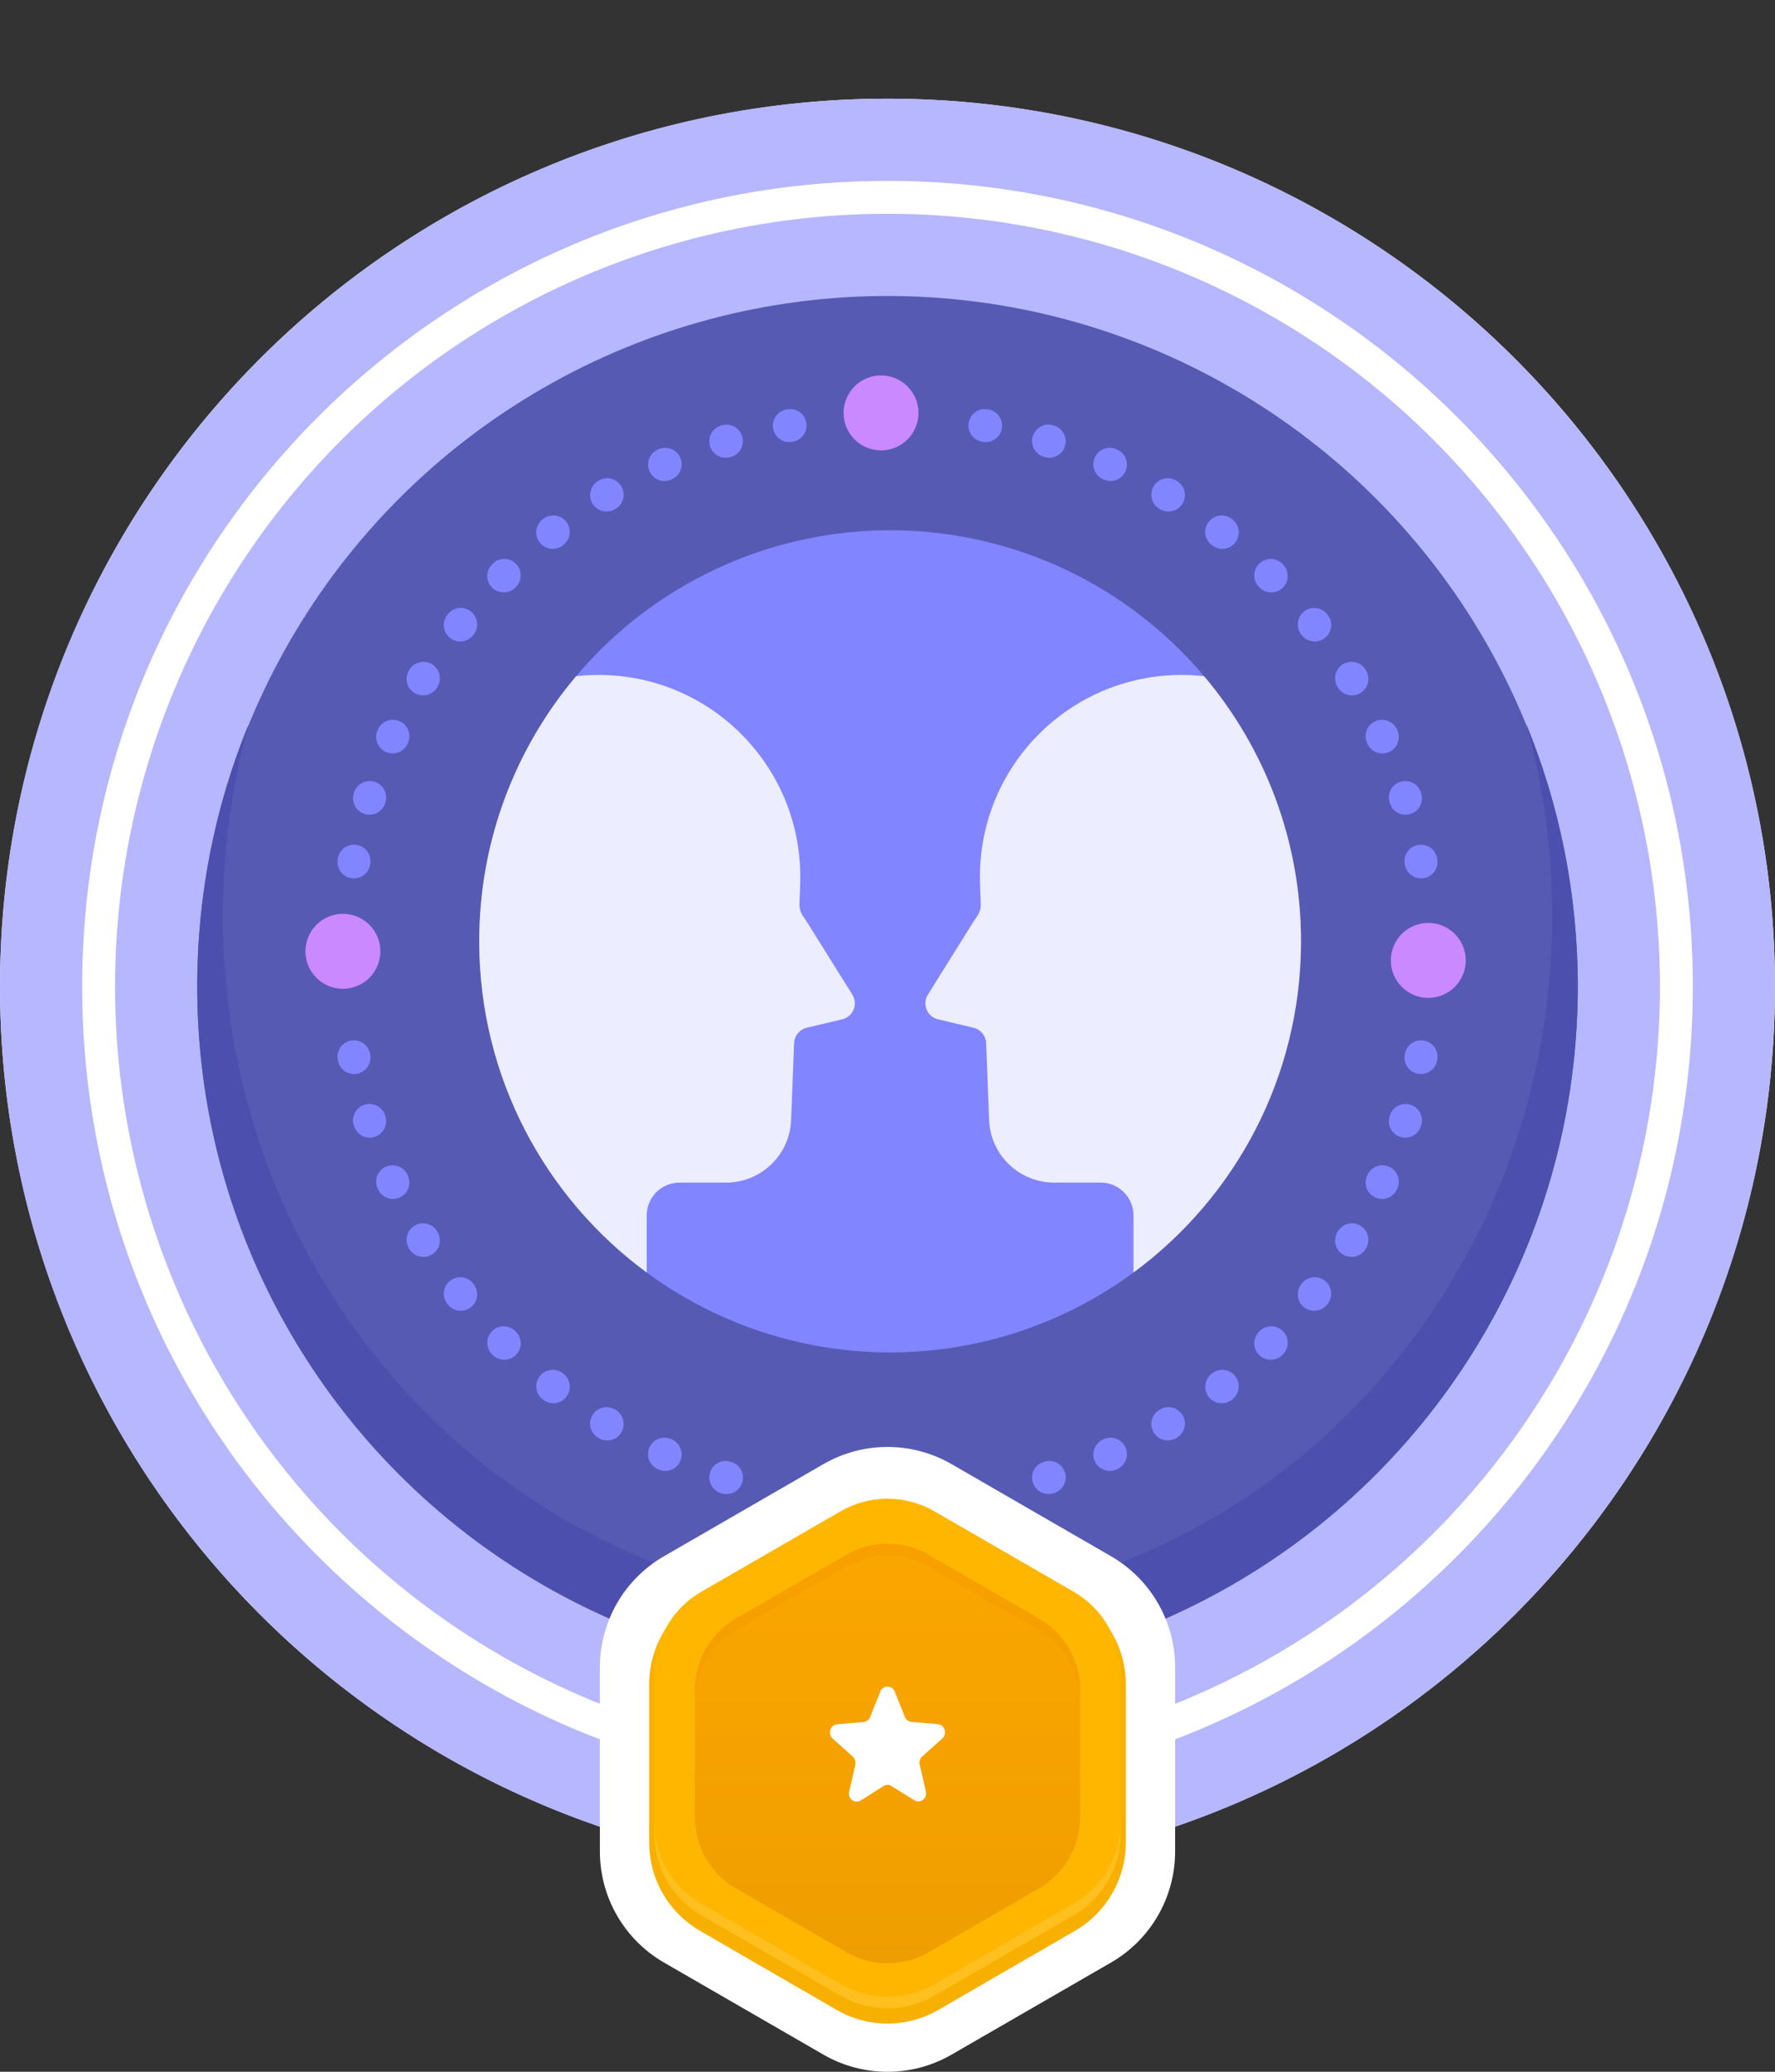 <svg width="108" height="126" viewBox="0 0 108 126" fill="none" xmlns="http://www.w3.org/2000/svg">
<rect x="0" y="0" width="108" height="126" fill="#333333" stroke="none"/>
<circle cx="54" cy="60.001" r="54" fill="white"/>
<path fill-rule="evenodd" clip-rule="evenodd" d="M54 114.001C83.823 114.001 108 89.824 108 60.001C108 30.178 83.823 6.001 54 6.001C24.177 6.001 0 30.178 0 60.001C0 89.824 24.177 114.001 54 114.001ZM54 109.001C81.062 109.001 103 87.063 103 60.001C103 32.939 81.062 11.001 54 11.001C26.938 11.001 5 32.939 5 60.001C5 87.063 26.938 109.001 54 109.001Z" fill="#B6B7FF"/>
<circle cx="54" cy="60.001" r="47" fill="#B6B7FF"/>
<circle cx="54" cy="60.001" r="42" fill="#575AB3"/>
<path d="M54 97.698C76.337 97.698 94.444 78.894 94.444 55.698C94.444 51.639 93.89 47.714 92.855 44.001C94.882 48.926 96 54.32 96 59.976C96 83.172 77.196 101.976 54 101.976C30.804 101.976 12 83.172 12 59.976C12 54.32 13.118 48.926 15.145 44.001C14.11 47.714 13.556 51.639 13.556 55.698C13.556 78.894 31.663 97.698 54 97.698Z" fill="#4C4FAD"/>
<path d="M50.1 89.046C52.514 87.653 55.486 87.653 57.9 89.046L67.6 94.647C70.013 96.04 71.5 98.615 71.5 101.401V112.602C71.5 115.389 70.013 117.964 67.6 119.357L57.9 124.957C55.486 126.351 52.514 126.351 50.1 124.957L40.4 119.357C37.986 117.964 36.5 115.389 36.5 112.602V101.401C36.5 98.615 37.986 96.04 40.4 94.647L50.1 89.046Z" fill="white"/>
<path d="M50.908 92.263C52.821 91.156 55.179 91.156 57.092 92.263L65.408 97.074C67.321 98.181 68.5 100.227 68.5 102.44V112.062C68.5 114.276 67.321 116.321 65.408 117.428L57.092 122.239C55.179 123.346 52.821 123.346 50.908 122.239L42.592 117.428C40.679 116.321 39.5 114.276 39.5 112.062V102.44C39.5 100.227 40.679 98.181 42.592 97.074L50.908 92.263Z" fill="#F7B000"/>
<path d="M51.151 91.911C52.914 90.894 55.086 90.894 56.848 91.911L65.335 96.811C67.098 97.829 68.184 99.71 68.184 101.745V111.545C68.184 113.58 67.098 115.461 65.335 116.479L56.848 121.379C55.086 122.396 52.914 122.396 51.151 121.379L42.664 116.479C40.902 115.461 39.816 113.58 39.816 111.545V101.745C39.816 99.71 40.902 97.829 42.664 96.811L51.151 91.911Z" fill="#FFB600"/>
<path opacity="0.5" d="M39.816 110.833V111.545C39.816 113.58 40.902 115.461 42.664 116.479L51.151 121.379C52.914 122.396 55.086 122.396 56.848 121.379L65.335 116.479C67.098 115.461 68.184 113.58 68.184 111.545V110.833C68.184 112.868 67.098 114.749 65.335 115.767L56.848 120.667C55.086 121.684 52.914 121.684 51.151 120.667L42.664 115.767C40.902 114.749 39.816 112.868 39.816 110.833Z" fill="#FFC83D"/>
<path d="M51.508 94.554C53.05 93.664 54.95 93.664 56.493 94.554L63.225 98.441C64.767 99.332 65.718 100.977 65.718 102.758V110.532C65.718 112.313 64.767 113.959 63.225 114.849L56.493 118.736C54.95 119.626 53.05 119.626 51.508 118.736L44.776 114.849C43.233 113.959 42.283 112.313 42.283 110.532V102.758C42.283 100.977 43.233 99.332 44.776 98.441L51.508 94.554Z" fill="url(#paint0_linear_2127_20064)"/>
<path opacity="0.7" d="M56.493 94.554C54.95 93.664 53.05 93.664 51.508 94.554L44.776 98.441C43.233 99.332 42.283 100.977 42.283 102.758V103.47C42.283 101.689 43.233 100.044 44.776 99.153L51.508 95.266C53.05 94.376 54.95 94.376 56.493 95.266L63.225 99.153C64.767 100.044 65.718 101.689 65.718 103.47V102.758C65.718 100.977 64.767 99.332 63.225 98.441L56.493 94.554Z" fill="#F69E00"/>
<path d="M56.112 106.827L57.336 105.728C57.653 105.444 57.483 104.898 57.063 104.86L55.456 104.722C55.279 104.706 55.124 104.591 55.058 104.422L54.439 102.878C54.276 102.47 53.724 102.47 53.561 102.878L52.942 104.43C52.876 104.599 52.721 104.714 52.544 104.729L50.937 104.868C50.517 104.906 50.347 105.452 50.664 105.736L51.888 106.835C52.021 106.958 52.08 107.142 52.043 107.326L51.667 108.963C51.571 109.393 52.013 109.724 52.374 109.501L53.753 108.625C53.908 108.525 54.092 108.525 54.247 108.625L55.626 109.485C55.987 109.716 56.429 109.378 56.333 108.948L55.957 107.311C55.92 107.134 55.979 106.95 56.112 106.827Z" fill="white"/>
<path fill-rule="evenodd" clip-rule="evenodd" d="M29.94 34.323L29.976 34.286C30.367 33.896 31 33.897 31.39 34.288C31.781 34.678 31.78 35.312 31.389 35.702L31.355 35.736C30.965 36.127 30.332 36.127 29.941 35.737C29.55 35.347 29.55 34.713 29.94 34.323ZM28.652 37.189C29.086 37.53 29.161 38.159 28.82 38.593L28.791 38.631C28.45 39.065 27.821 39.141 27.387 38.8C26.952 38.46 26.876 37.831 27.217 37.397L27.248 37.356C27.589 36.922 28.218 36.847 28.652 37.189ZM32.842 32.999C32.501 32.565 32.576 31.936 33.01 31.594L33.05 31.563C33.485 31.222 34.113 31.298 34.454 31.733C34.795 32.167 34.719 32.796 34.284 33.137L34.247 33.166C33.812 33.508 33.184 33.433 32.842 32.999ZM26.283 40.395C26.755 40.682 26.906 41.297 26.619 41.769L26.595 41.809C26.309 42.282 25.694 42.434 25.222 42.148C24.749 41.862 24.598 41.248 24.883 40.775L24.909 40.731C25.196 40.259 25.811 40.109 26.283 40.395ZM36.049 30.63C35.762 30.157 35.913 29.542 36.385 29.256L36.428 29.23C36.901 28.944 37.516 29.096 37.801 29.568C38.087 30.041 37.936 30.655 37.463 30.941L37.422 30.966C36.95 31.252 36.335 31.102 36.049 30.63ZM24.32 43.865C24.823 44.092 25.047 44.684 24.82 45.188L24.801 45.231C24.575 45.735 23.983 45.96 23.479 45.734C22.975 45.508 22.75 44.916 22.976 44.412L22.997 44.366C23.224 43.862 23.816 43.638 24.32 43.865ZM39.519 28.666C39.292 28.163 39.516 27.57 40.02 27.344L40.066 27.323C40.57 27.097 41.161 27.322 41.388 27.826C41.614 28.329 41.389 28.921 40.885 29.147L40.841 29.167C40.338 29.394 39.746 29.17 39.519 28.666ZM22.792 47.548C23.32 47.712 23.614 48.273 23.45 48.8L23.436 48.846C23.272 49.373 22.712 49.669 22.184 49.505C21.657 49.342 21.362 48.782 21.525 48.254L21.54 48.206C21.704 47.678 22.265 47.384 22.792 47.548ZM43.202 27.139C43.038 26.611 43.332 26.051 43.859 25.887L43.908 25.872C44.435 25.708 44.995 26.003 45.159 26.531C45.322 27.058 45.027 27.619 44.5 27.782L44.454 27.796C43.927 27.96 43.366 27.666 43.202 27.139ZM21.722 51.389C22.265 51.489 22.625 52.01 22.526 52.553L22.517 52.6C22.418 53.143 21.898 53.504 21.354 53.405C20.811 53.306 20.45 52.786 20.549 52.242L20.558 52.193C20.658 51.649 21.179 51.289 21.722 51.389ZM47.042 26.068C46.943 25.525 47.303 25.004 47.846 24.905L47.896 24.895C48.439 24.797 48.96 25.157 49.059 25.701C49.157 26.244 48.797 26.765 48.253 26.863L48.206 26.872C47.663 26.971 47.142 26.612 47.042 26.068ZM21.354 63.287C21.898 63.189 22.418 63.549 22.517 64.093L22.526 64.14C22.625 64.683 22.265 65.204 21.722 65.303C21.179 65.403 20.658 65.043 20.558 64.5L20.549 64.45C20.45 63.907 20.811 63.386 21.354 63.287ZM58.941 25.701C59.04 25.157 59.56 24.797 60.103 24.895L60.154 24.905C60.697 25.004 61.056 25.525 60.957 26.068C60.858 26.612 60.336 26.971 59.793 26.872L59.746 26.863C59.203 26.765 58.842 26.244 58.941 25.701ZM22.184 67.187C22.712 67.024 23.272 67.319 23.436 67.846L23.45 67.892C23.614 68.419 23.32 68.98 22.792 69.144C22.265 69.308 21.704 69.014 21.54 68.487L21.525 68.438C21.362 67.911 21.657 67.351 22.184 67.187ZM62.841 26.531C63.004 26.003 63.564 25.708 64.092 25.872L64.14 25.887C64.668 26.051 64.962 26.611 64.798 27.139C64.633 27.666 64.073 27.96 63.545 27.796L63.5 27.782C62.972 27.619 62.677 27.058 62.841 26.531ZM23.479 70.958C23.983 70.732 24.575 70.957 24.801 71.461L24.82 71.505C25.047 72.008 24.823 72.6 24.32 72.827C23.816 73.054 23.224 72.83 22.997 72.326L22.976 72.28C22.75 71.776 22.975 71.184 23.479 70.958ZM66.612 27.826C66.838 27.322 67.43 27.097 67.934 27.323L67.98 27.344C68.484 27.57 68.708 28.163 68.481 28.666C68.254 29.17 67.662 29.394 67.158 29.167L67.115 29.147C66.611 28.921 66.386 28.329 66.612 27.826ZM25.222 74.544C25.694 74.259 26.309 74.41 26.595 74.883L26.619 74.924C26.906 75.396 26.755 76.011 26.283 76.297C25.811 76.584 25.196 76.433 24.909 75.961L24.883 75.918C24.598 75.445 24.749 74.83 25.222 74.544ZM70.198 29.568C70.484 29.096 71.099 28.944 71.571 29.23L71.614 29.256C72.087 29.542 72.237 30.157 71.951 30.63C71.664 31.102 71.049 31.252 70.577 30.966L70.536 30.941C70.064 30.655 69.912 30.041 70.198 29.568ZM27.387 77.892C27.821 77.551 28.45 77.627 28.79 78.062L28.82 78.099C29.161 78.534 29.086 79.162 28.652 79.504C28.218 79.845 27.589 79.77 27.248 79.336L27.217 79.296C26.876 78.861 26.952 78.233 27.387 77.892ZM73.546 31.733C73.886 31.298 74.515 31.222 74.95 31.563L74.989 31.594C75.424 31.936 75.499 32.565 75.157 32.999C74.816 33.433 74.187 33.508 73.753 33.166L73.715 33.137C73.281 32.796 73.205 32.167 73.546 31.733ZM29.941 80.956C30.332 80.565 30.965 80.566 31.355 80.957L31.389 80.991C31.78 81.381 31.781 82.014 31.39 82.405C31 82.796 30.367 82.796 29.976 82.406L29.94 82.37C29.55 81.979 29.55 81.346 29.941 80.956ZM76.609 34.288C76.999 33.897 77.632 33.896 78.023 34.286L78.059 34.323C78.45 34.713 78.449 35.347 78.058 35.737C77.668 36.127 77.034 36.127 76.644 35.736L76.61 35.702C76.219 35.312 76.219 34.678 76.609 34.288ZM32.842 83.694C33.184 83.26 33.812 83.184 34.247 83.526L34.284 83.555C34.719 83.896 34.795 84.525 34.454 84.96C34.113 85.394 33.485 85.47 33.05 85.129L33.01 85.098C32.576 84.757 32.501 84.128 32.842 83.694ZM79.347 37.189C79.781 36.847 80.41 36.922 80.751 37.356L80.783 37.397C81.124 37.831 81.048 38.46 80.613 38.8C80.178 39.141 79.55 39.065 79.209 38.631L79.18 38.593C78.838 38.159 78.913 37.53 79.347 37.189ZM36.049 86.063C36.335 85.591 36.95 85.44 37.422 85.727L37.463 85.751C37.936 86.037 38.087 86.652 37.801 87.124C37.516 87.597 36.901 87.749 36.428 87.463L36.385 87.436C35.913 87.15 35.762 86.535 36.049 86.063ZM81.716 40.395C82.189 40.109 82.804 40.259 83.09 40.731L83.116 40.775C83.402 41.248 83.251 41.862 82.778 42.148C82.305 42.434 81.691 42.282 81.405 41.809L81.38 41.769C81.094 41.297 81.244 40.682 81.716 40.395ZM39.519 88.026C39.746 87.523 40.338 87.299 40.841 87.525L40.885 87.545C41.389 87.771 41.614 88.363 41.388 88.867C41.161 89.371 40.57 89.596 40.066 89.37L40.02 89.349C39.516 89.122 39.292 88.53 39.519 88.026ZM83.68 43.865C84.183 43.638 84.775 43.862 85.002 44.366L85.023 44.412C85.249 44.916 85.024 45.508 84.52 45.734C84.017 45.96 83.425 45.735 83.199 45.231L83.179 45.188C82.952 44.684 83.176 44.092 83.68 43.865ZM43.202 89.554C43.366 89.026 43.927 88.732 44.454 88.896L44.5 88.91C45.027 89.074 45.322 89.634 45.159 90.162C44.995 90.689 44.435 90.984 43.908 90.821L43.859 90.806C43.332 90.641 43.038 90.081 43.202 89.554ZM85.207 47.548C85.734 47.384 86.295 47.678 86.459 48.206L86.474 48.254C86.638 48.782 86.343 49.342 85.815 49.505C85.288 49.669 84.728 49.373 84.564 48.846L84.55 48.8C84.386 48.273 84.68 47.712 85.207 47.548ZM86.278 51.389C86.821 51.289 87.342 51.649 87.441 52.193L87.45 52.242C87.549 52.786 87.189 53.306 86.645 53.405C86.102 53.504 85.581 53.143 85.483 52.6L85.474 52.553C85.374 52.01 85.734 51.489 86.278 51.389ZM86.645 63.287C87.189 63.386 87.549 63.907 87.45 64.45L87.441 64.5C87.342 65.043 86.821 65.403 86.278 65.303C85.734 65.204 85.374 64.683 85.474 64.14L85.483 64.093C85.581 63.549 86.102 63.189 86.645 63.287ZM62.841 90.162C62.677 89.634 62.972 89.074 63.5 88.91L63.545 88.896C64.073 88.732 64.633 89.026 64.798 89.554C64.962 90.081 64.668 90.641 64.14 90.806L64.092 90.821C63.564 90.984 63.004 90.689 62.841 90.162ZM85.815 67.187C86.343 67.351 86.638 67.911 86.474 68.438L86.459 68.487C86.295 69.014 85.734 69.308 85.207 69.144C84.68 68.98 84.386 68.419 84.55 67.892L84.564 67.846C84.728 67.319 85.288 67.024 85.815 67.187ZM66.612 88.867C66.386 88.363 66.611 87.771 67.115 87.545L67.158 87.525C67.662 87.299 68.254 87.523 68.481 88.026C68.708 88.53 68.484 89.122 67.98 89.349L67.934 89.37C67.43 89.596 66.838 89.371 66.612 88.867ZM84.52 70.958C85.024 71.184 85.249 71.776 85.023 72.28L85.002 72.326C84.775 72.83 84.183 73.054 83.68 72.827C83.176 72.6 82.952 72.008 83.179 71.505L83.199 71.461C83.425 70.957 84.017 70.732 84.52 70.958ZM70.198 87.124C69.912 86.652 70.064 86.037 70.536 85.751L70.577 85.727C71.049 85.44 71.664 85.591 71.951 86.063C72.237 86.535 72.087 87.15 71.614 87.436L71.571 87.463C71.099 87.749 70.484 87.597 70.198 87.124ZM82.778 74.544C83.251 74.83 83.402 75.445 83.116 75.918L83.09 75.961C82.804 76.433 82.189 76.584 81.716 76.297C81.244 76.011 81.094 75.396 81.38 74.924L81.405 74.883C81.691 74.41 82.305 74.259 82.778 74.544ZM73.546 84.96C73.205 84.525 73.281 83.896 73.715 83.555L73.753 83.526C74.187 83.184 74.816 83.26 75.157 83.694C75.499 84.128 75.424 84.757 74.989 85.098L74.95 85.129C74.515 85.47 73.886 85.394 73.546 84.96ZM80.613 77.892C81.048 78.233 81.124 78.861 80.783 79.296L80.751 79.336C80.41 79.77 79.781 79.845 79.347 79.504C78.913 79.162 78.838 78.534 79.18 78.099L79.209 78.062C79.55 77.627 80.178 77.551 80.613 77.892ZM76.609 82.405C76.219 82.014 76.219 81.381 76.61 80.991L76.644 80.957C77.034 80.566 77.668 80.565 78.058 80.956C78.449 81.346 78.45 81.979 78.059 82.37L78.023 82.406C77.632 82.796 76.999 82.796 76.609 82.405Z" fill="#8185FF"/>
<circle cx="86.905" cy="58.41" r="2.279" fill="#CB89FF"/>
<circle cx="20.864" cy="57.856" r="2.279" fill="#CB89FF"/>
<circle cx="53.607" cy="25.112" r="2.279" fill="#CB89FF"/>
<circle cx="54.159" cy="57.25" r="25" fill="#8185FF"/>
<path d="M36.422 41.049C43.199 41.049 48.693 46.542 48.693 53.319C48.693 53.43 48.691 53.541 48.688 53.652L48.677 54.077L48.643 55.032C48.643 55.238 48.697 55.44 48.8 55.619L48.844 55.694L49.108 56.089L51.86 60.49C52.222 61.07 51.909 61.834 51.244 61.993L49.084 62.506C48.648 62.61 48.334 62.993 48.317 63.441L48.136 68.116C48.054 70.241 46.308 71.922 44.181 71.922H41.349C40.245 71.922 39.349 72.818 39.349 73.922V77.391C33.17 72.84 29.159 65.514 29.159 57.251C29.159 51.105 31.378 45.478 35.056 41.124C35.505 41.075 35.961 41.049 36.422 41.049ZM71.895 41.049C72.357 41.049 72.813 41.075 73.261 41.124C76.94 45.478 79.159 51.105 79.159 57.251C79.159 65.514 75.148 72.84 68.968 77.391V73.922C68.968 72.818 68.073 71.922 66.968 71.922H64.136C62.01 71.922 60.263 70.241 60.181 68.116L60.002 63.441C59.984 62.992 59.669 62.61 59.233 62.506L57.074 61.993C56.409 61.834 56.096 61.069 56.458 60.49L59.209 56.089L59.473 55.694L59.517 55.619C59.62 55.44 59.674 55.238 59.674 55.032L59.641 54.077L59.629 53.652C59.627 53.541 59.624 53.43 59.624 53.319C59.625 46.542 65.119 41.049 71.895 41.049Z" fill="#ECEDFF"/>
<defs>
<linearGradient id="paint0_linear_2127_20064" x1="54" y1="93.886" x2="54" y2="119.404" gradientUnits="userSpaceOnUse">
<stop stop-color="#FBA600"/>
<stop offset="1" stop-color="#EF9E00"/>
</linearGradient>
</defs>
</svg>
